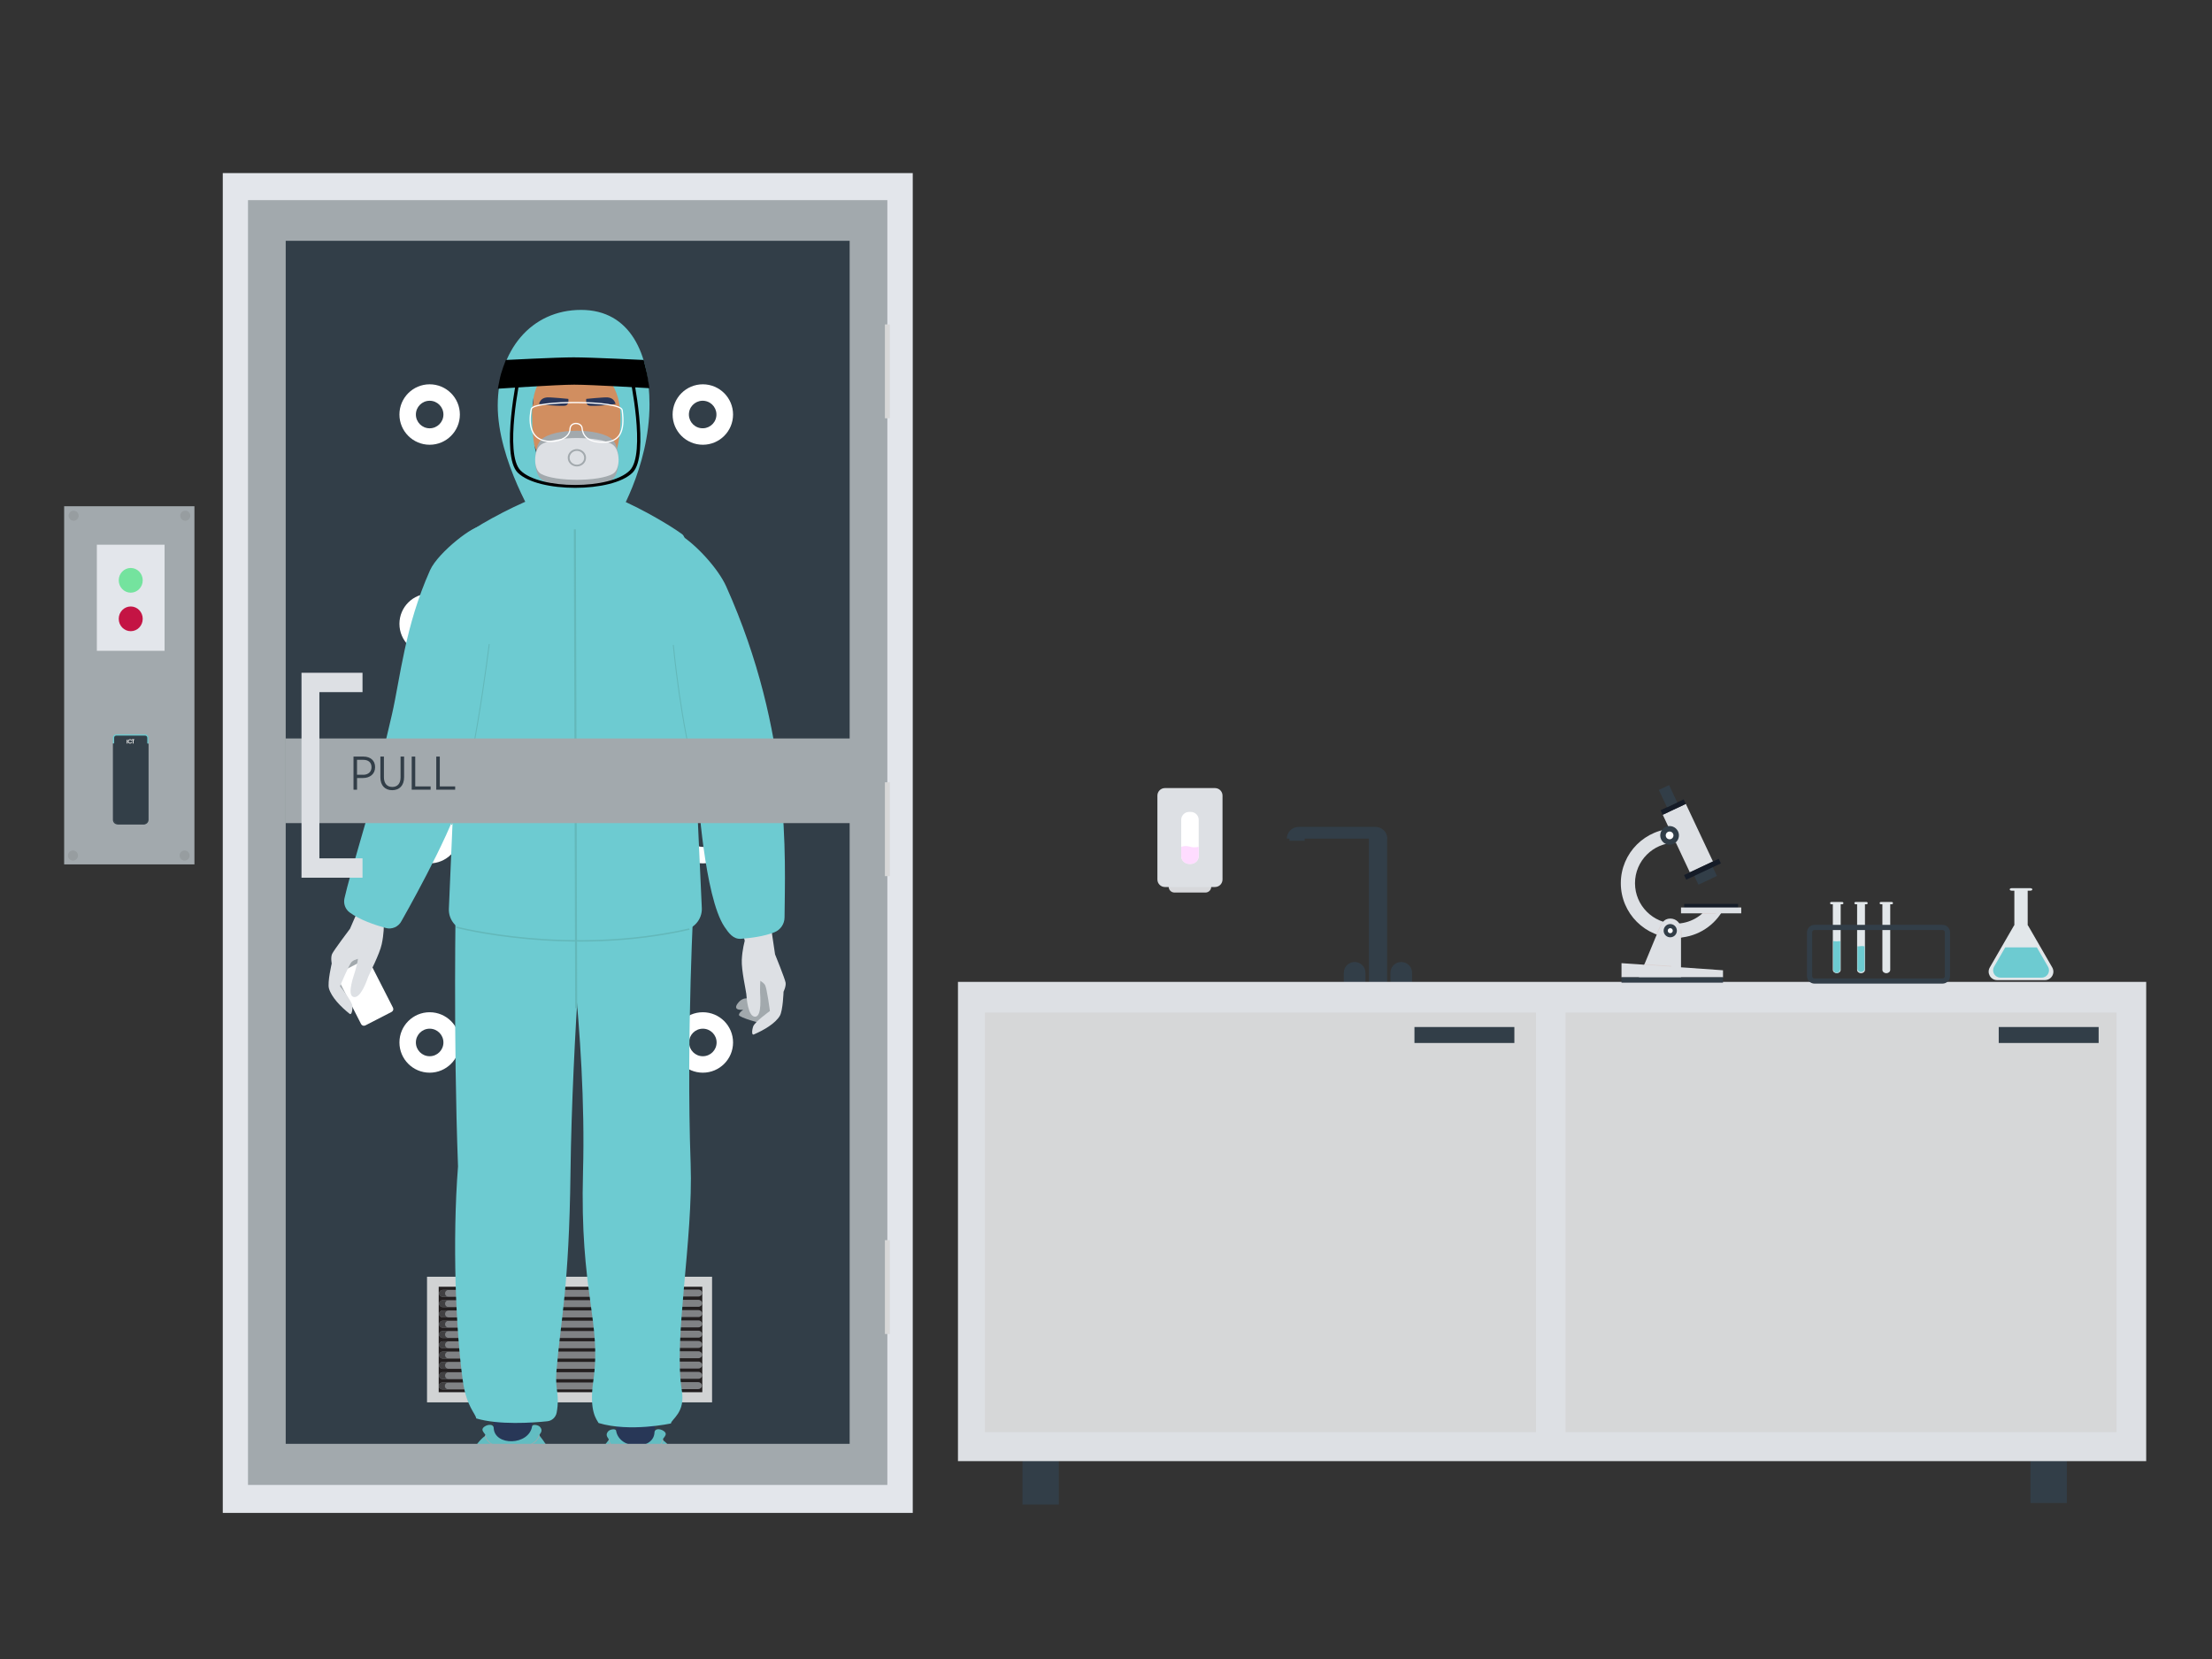 <?xml version="1.0" encoding="utf-8"?>
<!-- Generator: Adobe Illustrator 26.2.1, SVG Export Plug-In . SVG Version: 6.00 Build 0)  -->
<svg version="1.1" id="Layer_1" xmlns="http://www.w3.org/2000/svg" xmlns:xlink="http://www.w3.org/1999/xlink" x="0px" y="0px"
	 viewBox="0 0 800 600" style="enable-background:new 0 0 800 600;" xml:space="preserve">
<rect x="0" y="0" width="800" height="600" fill="#333333" stroke="none"/>
<style type="text/css">
	.st0{fill:#A2A9AD;}
	.st1{fill:#E3E6EB;}
	.st2{fill:#C41444;}
	.st3{fill:#74E39E;}
	.st4{fill:#333F48;}
	.st5{fill:none;stroke:#333F48;stroke-width:0.457;stroke-miterlimit:10;}
	.st6{fill:none;stroke:#6EC8CE;stroke-width:0.457;stroke-miterlimit:10;}
	.st7{fill:#E9E9E9;}
	.st8{fill:#323E48;}
	.st9{fill:#231F20;}
	.st10{fill:#808285;}
	.st11{fill:#414042;}
	.st12{fill:#D1D3D4;}
	.st13{fill:#FFFFFF;}
	.st14{fill:#D18E60;}
	.st15{fill:#C18053;}
	.st16{fill:#283558;}
	.st17{fill:#283757;}
	.st18{fill:#62BDC2;}
	.st19{fill:none;stroke:#A2A9AD;stroke-width:0.259;stroke-linecap:round;stroke-miterlimit:10;}
	.st20{fill:none;stroke:#A2A9AD;stroke-width:0.259;stroke-miterlimit:10;}
	.st21{fill:#6DCBD1;}
	.st22{fill:#DDE0E4;}
	.st23{fill:none;stroke:#63B8BA;stroke-width:0.73;stroke-miterlimit:10;}
	.st24{fill:none;stroke:#63B8BA;stroke-width:0.524;stroke-miterlimit:10;}
	.st25{fill:none;stroke:#63B8BA;stroke-width:0.349;stroke-miterlimit:10;}
	.st26{fill:none;stroke:#FFFFFF;stroke-width:0.45;stroke-linecap:round;stroke-miterlimit:10;}
	.st27{fill:#D8D8D8;}
	.st28{display:none;opacity:0.54;fill:#FFFFFF;enable-background:new    ;}
	.st29{display:none;}
	.st30{display:inline;fill:#1C2328;}
	.st31{display:inline;fill:#323E48;}
	.st32{display:inline;opacity:0.04;fill:#DDE0E4;enable-background:new    ;}
	.st33{fill:#D6D7D8;}
	.st34{fill:#323E48;stroke:#323E48;stroke-width:0.644;stroke-miterlimit:10;}
	.st35{fill:#D7D8DB;}
	.st36{fill:#FEDCFF;}
	.st37{fill:#151C28;}
	.st38{fill:#DBD2D2;}
	.st39{fill:#E2E7EA;}
	.st40{fill:none;stroke:#323E48;stroke-width:1.869;stroke-miterlimit:10;}
	.st41{fill:#979DA0;}
</style>
<g>
	<g>
		<rect x="23.2" y="183.09" class="st0" width="47.12" height="129.53"/>
		<g>
			<rect x="35.03" y="197" class="st1" width="24.49" height="38.37"/>
			<ellipse class="st2" cx="47.28" cy="223.81" rx="4.34" ry="4.47"/>
			<ellipse class="st3" cx="47.28" cy="209.88" rx="4.34" ry="4.47"/>
		</g>
		<g>
			<g>
				<path class="st4" d="M43.11,298.1h8.7c0.93,0,1.68-0.75,1.68-1.68V266.6c0-0.36-0.29-0.65-0.65-0.65H41.71
					c-0.36,0-0.65,0.29-0.65,0.65v29.45C41.06,297.19,41.98,298.1,43.11,298.1z"/>
			</g>
			<g>
				<path class="st5" d="M41.06,268.85v27.63c0,0.81,0.65,1.46,1.46,1.46h9.52c0.81,0,1.46-0.65,1.46-1.46v-27.6"/>
			</g>
			<g>
				<path class="st6" d="M53.49,268.89v-2.07c0-0.57-0.46-1.02-1.02-1.02H42.04c-0.54,0-0.98,0.44-0.98,0.98v2.09"/>
			</g>
			<g>
				<polygon class="st7" points="48.56,267.35 47.73,267.35 47.73,267.65 47.99,267.65 47.99,268.91 48.3,268.91 48.3,267.65 
					48.56,267.65 				"/>
				<polygon class="st7" points="46.14,267.35 45.84,267.65 45.84,268.91 46.14,268.91 				"/>
				<g>
					<path class="st7" d="M47.45,268.39c-0.03,0.06-0.15,0.27-0.42,0.27c-0.29,0-0.49-0.25-0.49-0.52s0.19-0.52,0.49-0.52
						c0.24,0,0.38,0.17,0.43,0.28h0.32c-0.06-0.22-0.31-0.55-0.75-0.55c-0.48,0-0.8,0.38-0.8,0.79c0,0.42,0.33,0.79,0.8,0.79
						c0.36,0,0.65-0.22,0.75-0.54L47.45,268.39L47.45,268.39z"/>
				</g>
			</g>
		</g>
		<g>
			<g>
				<rect x="100.05" y="86.16" class="st8" width="208.96" height="443.84"/>
				<g>
					<rect x="155.37" y="463.93" class="st9" width="101.92" height="41.02"/>
					<g>
						<g>
							<g>
								<path class="st10" d="M222.03,475.21c0,0.69-0.61,1.25-1.35,1.25h-28.61c-0.76,0-1.36-0.56-1.36-1.25
									c0-0.71,0.61-1.27,1.36-1.27h28.61C221.43,473.94,222.03,474.5,222.03,475.21z"/>
								<path class="st11" d="M194.23,476.46h-2.16c-0.76,0-1.36-0.56-1.36-1.25c0-0.71,0.61-1.27,1.36-1.27h2.16
									c-0.76,0-1.36,0.56-1.36,1.27C192.87,475.9,193.47,476.46,194.23,476.46z"/>
							</g>
							<g>
								<path class="st10" d="M222.03,478.93c0,0.69-0.61,1.25-1.35,1.25h-28.61c-0.76,0-1.36-0.56-1.36-1.25
									c0-0.71,0.61-1.27,1.36-1.27h28.61C221.43,477.66,222.03,478.22,222.03,478.93z"/>
								<path class="st11" d="M194.23,480.18h-2.16c-0.76,0-1.36-0.56-1.36-1.25c0-0.71,0.61-1.27,1.36-1.27h2.16
									c-0.76,0-1.36,0.56-1.36,1.27C192.87,479.62,193.47,480.18,194.23,480.18z"/>
							</g>
							<g>
								<path class="st10" d="M222.03,467.77c0,0.69-0.61,1.25-1.35,1.25h-28.61c-0.76,0-1.36-0.56-1.36-1.25
									c0-0.71,0.61-1.27,1.36-1.27h28.61C221.43,466.5,222.03,467.06,222.03,467.77z"/>
								<path class="st11" d="M194.23,469.01h-2.16c-0.76,0-1.36-0.56-1.36-1.25c0-0.71,0.61-1.27,1.36-1.27h2.16
									c-0.76,0-1.36,0.56-1.36,1.27C192.87,468.46,193.47,469.01,194.23,469.01z"/>
							</g>
							<g>
								<path class="st10" d="M222.03,471.49c0,0.69-0.61,1.25-1.35,1.25h-28.61c-0.76,0-1.36-0.56-1.36-1.25
									c0-0.71,0.61-1.27,1.36-1.27h28.61C221.43,470.22,222.03,470.78,222.03,471.49z"/>
								<path class="st11" d="M194.23,472.73h-2.16c-0.76,0-1.36-0.56-1.36-1.25c0-0.71,0.61-1.27,1.36-1.27h2.16
									c-0.76,0-1.36,0.56-1.36,1.27C192.87,472.18,193.47,472.73,194.23,472.73z"/>
							</g>
							<g>
								<path class="st10" d="M222.03,490.09c0,0.69-0.61,1.25-1.35,1.25h-28.61c-0.76,0-1.36-0.56-1.36-1.25
									c0-0.71,0.61-1.27,1.36-1.27h28.61C221.43,488.82,222.03,489.39,222.03,490.09z"/>
								<path class="st11" d="M194.23,491.34h-2.16c-0.76,0-1.36-0.56-1.36-1.25c0-0.71,0.61-1.27,1.36-1.27h2.16
									c-0.76,0-1.36,0.56-1.36,1.27C192.87,490.79,193.47,491.34,194.23,491.34z"/>
							</g>
							<g>
								<path class="st10" d="M222.03,493.82c0,0.69-0.61,1.25-1.35,1.25h-28.61c-0.76,0-1.36-0.56-1.36-1.25
									c0-0.71,0.61-1.27,1.36-1.27h28.61C221.43,492.55,222.03,493.11,222.03,493.82z"/>
								<path class="st11" d="M194.23,495.06h-2.16c-0.76,0-1.36-0.56-1.36-1.25c0-0.71,0.61-1.27,1.36-1.27h2.16
									c-0.76,0-1.36,0.56-1.36,1.27C192.87,494.51,193.47,495.06,194.23,495.06z"/>
							</g>
							<g>
								<path class="st10" d="M222.03,497.54c0,0.69-0.61,1.25-1.35,1.25h-28.61c-0.76,0-1.36-0.56-1.36-1.25
									c0-0.71,0.61-1.27,1.36-1.27h28.61C221.43,496.27,222.03,496.83,222.03,497.54z"/>
								<path class="st11" d="M194.23,498.78h-2.16c-0.76,0-1.36-0.56-1.36-1.25c0-0.71,0.61-1.27,1.36-1.27h2.16
									c-0.76,0-1.36,0.56-1.36,1.27C192.87,498.23,193.47,498.78,194.23,498.78z"/>
							</g>
							<g>
								<path class="st10" d="M221.96,501.26c0,0.69-0.61,1.25-1.35,1.25H192c-0.76,0-1.36-0.56-1.36-1.25
									c0-0.71,0.61-1.27,1.36-1.27h28.61C221.35,499.99,221.96,500.55,221.96,501.26z"/>
								<path class="st11" d="M194.15,502.51H192c-0.76,0-1.36-0.56-1.36-1.25c0-0.71,0.61-1.27,1.36-1.27h2.16
									c-0.76,0-1.36,0.56-1.36,1.27C192.79,501.95,193.4,502.51,194.15,502.51z"/>
							</g>
							<g>
								<path class="st10" d="M222.03,482.65c0,0.69-0.61,1.25-1.35,1.25h-28.61c-0.76,0-1.36-0.56-1.36-1.25
									c0-0.71,0.61-1.27,1.36-1.27h28.61C221.43,481.38,222.03,481.94,222.03,482.65z"/>
								<path class="st11" d="M194.23,483.9h-2.16c-0.76,0-1.36-0.56-1.36-1.25c0-0.71,0.61-1.27,1.36-1.27h2.16
									c-0.76,0-1.36,0.56-1.36,1.27C192.87,483.34,193.47,483.9,194.23,483.9z"/>
							</g>
							<g>
								<path class="st10" d="M222.03,486.37c0,0.69-0.61,1.25-1.35,1.25h-28.61c-0.76,0-1.36-0.56-1.36-1.25
									c0-0.71,0.61-1.27,1.36-1.27h28.61C221.43,485.1,222.03,485.66,222.03,486.37z"/>
								<path class="st11" d="M194.23,487.62h-2.16c-0.76,0-1.36-0.56-1.36-1.25c0-0.71,0.61-1.27,1.36-1.27h2.16
									c-0.76,0-1.36,0.56-1.36,1.27C192.87,487.06,193.47,487.62,194.23,487.62z"/>
							</g>
						</g>
						<g>
							<g>
								<path class="st10" d="M190.13,475.21c0,0.69-0.61,1.25-1.35,1.25h-28.61c-0.76,0-1.36-0.56-1.36-1.25
									c0-0.71,0.61-1.27,1.36-1.27h28.61C189.52,473.94,190.13,474.5,190.13,475.21z"/>
								<path class="st11" d="M162.33,476.46h-2.16c-0.76,0-1.36-0.56-1.36-1.25c0-0.71,0.61-1.27,1.36-1.27h2.16
									c-0.76,0-1.36,0.56-1.36,1.27C160.96,475.9,161.57,476.46,162.33,476.46z"/>
							</g>
							<g>
								<path class="st10" d="M190.13,478.93c0,0.69-0.61,1.25-1.35,1.25h-28.61c-0.76,0-1.36-0.56-1.36-1.25
									c0-0.71,0.61-1.27,1.36-1.27h28.61C189.52,477.66,190.13,478.22,190.13,478.93z"/>
								<path class="st11" d="M162.33,480.18h-2.16c-0.76,0-1.36-0.56-1.36-1.25c0-0.71,0.61-1.27,1.36-1.27h2.16
									c-0.76,0-1.36,0.56-1.36,1.27C160.96,479.62,161.57,480.18,162.33,480.18z"/>
							</g>
							<g>
								<path class="st10" d="M190.13,467.77c0,0.69-0.61,1.25-1.35,1.25h-28.61c-0.76,0-1.36-0.56-1.36-1.25
									c0-0.71,0.61-1.27,1.36-1.27h28.61C189.52,466.5,190.13,467.06,190.13,467.77z"/>
								<path class="st11" d="M162.33,469.01h-2.16c-0.76,0-1.36-0.56-1.36-1.25c0-0.71,0.61-1.27,1.36-1.27h2.16
									c-0.76,0-1.36,0.56-1.36,1.27C160.96,468.46,161.57,469.01,162.33,469.01z"/>
							</g>
							<g>
								<path class="st10" d="M190.13,471.49c0,0.69-0.61,1.25-1.35,1.25h-28.61c-0.76,0-1.36-0.56-1.36-1.25
									c0-0.71,0.61-1.27,1.36-1.27h28.61C189.52,470.22,190.13,470.78,190.13,471.49z"/>
								<path class="st11" d="M162.33,472.73h-2.16c-0.76,0-1.36-0.56-1.36-1.25c0-0.71,0.61-1.27,1.36-1.27h2.16
									c-0.76,0-1.36,0.56-1.36,1.27C160.96,472.18,161.57,472.73,162.33,472.73z"/>
							</g>
							<g>
								<path class="st10" d="M190.13,490.09c0,0.69-0.61,1.25-1.35,1.25h-28.61c-0.76,0-1.36-0.56-1.36-1.25
									c0-0.71,0.61-1.27,1.36-1.27h28.61C189.52,488.82,190.13,489.39,190.13,490.09z"/>
								<path class="st11" d="M162.33,491.34h-2.16c-0.76,0-1.36-0.56-1.36-1.25c0-0.71,0.61-1.27,1.36-1.27h2.16
									c-0.76,0-1.36,0.56-1.36,1.27C160.96,490.79,161.57,491.34,162.33,491.34z"/>
							</g>
							<g>
								<path class="st10" d="M190.13,493.82c0,0.69-0.61,1.25-1.35,1.25h-28.61c-0.76,0-1.36-0.56-1.36-1.25
									c0-0.71,0.61-1.27,1.36-1.27h28.61C189.52,492.55,190.13,493.11,190.13,493.82z"/>
								<path class="st11" d="M162.33,495.06h-2.16c-0.76,0-1.36-0.56-1.36-1.25c0-0.71,0.61-1.27,1.36-1.27h2.16
									c-0.76,0-1.36,0.56-1.36,1.27C160.96,494.51,161.57,495.06,162.33,495.06z"/>
							</g>
							<g>
								<path class="st10" d="M190.13,497.54c0,0.69-0.61,1.25-1.35,1.25h-28.61c-0.76,0-1.36-0.56-1.36-1.25
									c0-0.71,0.61-1.27,1.36-1.27h28.61C189.52,496.27,190.13,496.83,190.13,497.54z"/>
								<path class="st11" d="M162.33,498.78h-2.16c-0.76,0-1.36-0.56-1.36-1.25c0-0.71,0.61-1.27,1.36-1.27h2.16
									c-0.76,0-1.36,0.56-1.36,1.27C160.96,498.23,161.57,498.78,162.33,498.78z"/>
							</g>
							<g>
								<path class="st10" d="M190.05,501.26c0,0.69-0.61,1.25-1.35,1.25h-28.61c-0.76,0-1.36-0.56-1.36-1.25
									c0-0.71,0.61-1.27,1.36-1.27h28.61C189.45,499.99,190.05,500.55,190.05,501.26z"/>
								<path class="st11" d="M162.25,502.51h-2.16c-0.76,0-1.36-0.56-1.36-1.25c0-0.71,0.61-1.27,1.36-1.27h2.16
									c-0.76,0-1.36,0.56-1.36,1.27C160.89,501.95,161.49,502.51,162.25,502.51z"/>
							</g>
							<g>
								<path class="st10" d="M190.13,482.65c0,0.69-0.61,1.25-1.35,1.25h-28.61c-0.76,0-1.36-0.56-1.36-1.25
									c0-0.71,0.61-1.27,1.36-1.27h28.61C189.52,481.38,190.13,481.94,190.13,482.65z"/>
								<path class="st11" d="M162.33,483.9h-2.16c-0.76,0-1.36-0.56-1.36-1.25c0-0.71,0.61-1.27,1.36-1.27h2.16
									c-0.76,0-1.36,0.56-1.36,1.27C160.96,483.34,161.57,483.9,162.33,483.9z"/>
							</g>
							<g>
								<path class="st10" d="M190.13,486.37c0,0.69-0.61,1.25-1.35,1.25h-28.61c-0.76,0-1.36-0.56-1.36-1.25
									c0-0.71,0.61-1.27,1.36-1.27h28.61C189.52,485.1,190.13,485.66,190.13,486.37z"/>
								<path class="st11" d="M162.33,487.62h-2.16c-0.76,0-1.36-0.56-1.36-1.25c0-0.71,0.61-1.27,1.36-1.27h2.16
									c-0.76,0-1.36,0.56-1.36,1.27C160.96,487.06,161.57,487.62,162.33,487.62z"/>
							</g>
						</g>
						<g>
							<g>
								<path class="st10" d="M253.94,475.09c0,0.69-0.61,1.25-1.35,1.25h-28.61c-0.76,0-1.36-0.56-1.36-1.25
									c0-0.71,0.61-1.27,1.36-1.27h28.61C253.33,473.82,253.94,474.38,253.94,475.09z"/>
								<path class="st11" d="M226.13,476.34h-2.16c-0.76,0-1.36-0.56-1.36-1.25c0-0.71,0.61-1.27,1.36-1.27h2.16
									c-0.76,0-1.36,0.56-1.36,1.27C224.77,475.78,225.38,476.34,226.13,476.34z"/>
							</g>
							<g>
								<path class="st10" d="M253.94,478.81c0,0.69-0.61,1.25-1.35,1.25h-28.61c-0.76,0-1.36-0.56-1.36-1.25
									c0-0.71,0.61-1.27,1.36-1.27h28.61C253.33,477.54,253.94,478.1,253.94,478.81z"/>
								<path class="st11" d="M226.13,480.06h-2.16c-0.76,0-1.36-0.56-1.36-1.25c0-0.71,0.61-1.27,1.36-1.27h2.16
									c-0.76,0-1.36,0.56-1.36,1.27C224.77,479.5,225.38,480.06,226.13,480.06z"/>
							</g>
							<g>
								<path class="st10" d="M253.94,467.65c0,0.69-0.61,1.25-1.35,1.25h-28.61c-0.76,0-1.36-0.56-1.36-1.25
									c0-0.71,0.61-1.27,1.36-1.27h28.61C253.33,466.38,253.94,466.94,253.94,467.65z"/>
								<path class="st11" d="M226.13,468.89h-2.16c-0.76,0-1.36-0.56-1.36-1.25c0-0.71,0.61-1.27,1.36-1.27h2.16
									c-0.76,0-1.36,0.56-1.36,1.27C224.77,468.34,225.38,468.89,226.13,468.89z"/>
							</g>
							<g>
								<path class="st10" d="M253.94,471.37c0,0.69-0.61,1.25-1.35,1.25h-28.61c-0.76,0-1.36-0.56-1.36-1.25
									c0-0.71,0.61-1.27,1.36-1.27h28.61C253.33,470.1,253.94,470.66,253.94,471.37z"/>
								<path class="st11" d="M226.13,472.61h-2.16c-0.76,0-1.36-0.56-1.36-1.25c0-0.71,0.61-1.27,1.36-1.27h2.16
									c-0.76,0-1.36,0.56-1.36,1.27C224.77,472.06,225.38,472.61,226.13,472.61z"/>
							</g>
							<g>
								<path class="st10" d="M253.94,489.97c0,0.69-0.61,1.25-1.35,1.25h-28.61c-0.76,0-1.36-0.56-1.36-1.25
									c0-0.71,0.61-1.27,1.36-1.27h28.61C253.33,488.7,253.94,489.27,253.94,489.97z"/>
								<path class="st11" d="M226.13,491.22h-2.16c-0.76,0-1.36-0.56-1.36-1.25c0-0.71,0.61-1.27,1.36-1.27h2.16
									c-0.76,0-1.36,0.56-1.36,1.27C224.77,490.67,225.38,491.22,226.13,491.22z"/>
							</g>
							<g>
								<path class="st10" d="M253.94,493.7c0,0.69-0.61,1.25-1.35,1.25h-28.61c-0.76,0-1.36-0.56-1.36-1.25
									c0-0.71,0.61-1.27,1.36-1.27h28.61C253.33,492.43,253.94,492.99,253.94,493.7z"/>
								<path class="st11" d="M226.13,494.94h-2.16c-0.76,0-1.36-0.56-1.36-1.25c0-0.71,0.61-1.27,1.36-1.27h2.16
									c-0.76,0-1.36,0.56-1.36,1.27C224.77,494.39,225.38,494.94,226.13,494.94z"/>
							</g>
							<g>
								<path class="st10" d="M253.94,497.42c0,0.69-0.61,1.25-1.35,1.25h-28.61c-0.76,0-1.36-0.56-1.36-1.25
									c0-0.71,0.61-1.27,1.36-1.27h28.61C253.33,496.15,253.94,496.71,253.94,497.42z"/>
								<path class="st11" d="M226.13,498.66h-2.16c-0.76,0-1.36-0.56-1.36-1.25c0-0.71,0.61-1.27,1.36-1.27h2.16
									c-0.76,0-1.36,0.56-1.36,1.27C224.77,498.11,225.38,498.66,226.13,498.66z"/>
							</g>
							<g>
								<path class="st10" d="M253.86,501.14c0,0.69-0.61,1.25-1.35,1.25H223.9c-0.76,0-1.36-0.56-1.36-1.25
									c0-0.71,0.61-1.27,1.36-1.27h28.61C253.25,499.87,253.86,500.43,253.86,501.14z"/>
								<path class="st11" d="M226.06,502.39h-2.16c-0.76,0-1.36-0.56-1.36-1.25c0-0.71,0.61-1.27,1.36-1.27h2.16
									c-0.76,0-1.36,0.56-1.36,1.27C224.69,501.83,225.3,502.39,226.06,502.39z"/>
							</g>
							<g>
								<path class="st10" d="M253.94,482.53c0,0.69-0.61,1.25-1.35,1.25h-28.61c-0.76,0-1.36-0.56-1.36-1.25
									c0-0.71,0.61-1.27,1.36-1.27h28.61C253.33,481.26,253.94,481.82,253.94,482.53z"/>
								<path class="st11" d="M226.13,483.78h-2.16c-0.76,0-1.36-0.56-1.36-1.25c0-0.71,0.61-1.27,1.36-1.27h2.16
									c-0.76,0-1.36,0.56-1.36,1.27C224.77,483.22,225.38,483.78,226.13,483.78z"/>
							</g>
							<g>
								<path class="st10" d="M253.94,486.25c0,0.69-0.61,1.25-1.35,1.25h-28.61c-0.76,0-1.36-0.56-1.36-1.25
									c0-0.71,0.61-1.27,1.36-1.27h28.61C253.33,484.98,253.94,485.54,253.94,486.25z"/>
								<path class="st11" d="M226.13,487.5h-2.16c-0.76,0-1.36-0.56-1.36-1.25c0-0.71,0.61-1.27,1.36-1.27h2.16
									c-0.76,0-1.36,0.56-1.36,1.27C224.77,486.94,225.38,487.5,226.13,487.5z"/>
							</g>
						</g>
					</g>
					<path class="st12" d="M154.44,461.75v45.43h103.09v-45.43H154.44z M254,503.51h-95.34v-38.14H254V503.51z"/>
				</g>
				<g>
					<g>
						<circle class="st13" cx="254.19" cy="149.92" r="10.93"/>
						
							<ellipse transform="matrix(0.16 -0.987 0.987 0.16 65.489 376.813)" class="st8" cx="254.19" cy="149.92" rx="4.98" ry="4.98"/>
					</g>
					<g>
						<circle class="st13" cx="254.19" cy="225.62" r="10.93"/>
						
							<ellipse transform="matrix(0.16 -0.987 0.987 0.16 -9.233 440.387)" class="st8" cx="254.19" cy="225.62" rx="4.98" ry="4.98"/>
					</g>
					<g>
						<circle class="st13" cx="254.19" cy="301.32" r="10.93"/>
						<circle class="st8" cx="254.19" cy="301.32" r="4.98"/>
					</g>
					<g>
						<circle class="st13" cx="254.19" cy="377.02" r="10.93"/>
						<circle class="st8" cx="254.19" cy="377.02" r="4.98"/>
					</g>
					<g>
						<circle class="st13" cx="155.39" cy="149.92" r="10.93"/>
						<circle class="st8" cx="155.39" cy="149.92" r="4.98"/>
					</g>
					<g>
						<circle class="st13" cx="155.39" cy="225.62" r="10.93"/>
						<circle class="st8" cx="155.39" cy="225.62" r="4.98"/>
					</g>
					<g>
						<circle class="st13" cx="155.39" cy="301.32" r="10.93"/>
						<circle class="st8" cx="155.39" cy="301.32" r="4.98"/>
					</g>
					<g>
						<circle class="st13" cx="155.39" cy="377.02" r="10.93"/>
						<circle class="st8" cx="155.39" cy="377.02" r="4.98"/>
					</g>
				</g>
			</g>
			<g>
				<g>
					<g>
						<g id="neck_00000170252230673534211980000003789495332888950181_">
							<polygon class="st14" points="218.49,183.24 208.79,191.65 199.09,183.24 200.8,164.19 216.78,164.19 							"/>
							<path class="st15" d="M217.61,173.42l-0.83-9.24H200.8l-1.32,14.71c0.63,0.04,1.26,0.06,1.91,0.06
								C208.14,178.96,214.09,176.76,217.61,173.42z"/>
							<path class="st14" d="M208.7,191.65c9.37,0,12.36-6.75,11.56-8.62c-6.21-1.69-10.62-3.12-10.62-3.12s-5.1,1.13-12.19,3.12
								C195.7,184.47,199.59,191.65,208.7,191.65z"/>
						</g>
						<g id="hair_00000001641474298880965390000017368249464821479812_">
							<path class="st16" d="M190.67,148.8c0,0-2.13-11.81,1.65-19.11c4.76-9.19,23.51-17.9,28.97-14.58s-3.72,8.49-1.19,9.54
								c2.54,1.05,4.81-4.86,6.43-3.54c6.58,5.35-0.69,28.87-0.69,28.87l-23.86-10.14L190.67,148.8z"/>
							<path class="st16" d="M195.17,127.81l-0.49-0.28c3.37-6.04,8.77-9.55,12.71-11.43c4.26-2.04,7.78-2.66,7.81-2.67l0.1,0.56
								c-0.03,0.01-3.49,0.62-7.68,2.63C203.75,118.47,198.47,121.91,195.17,127.81z"/>
						</g>
						<g id="face_00000104705509072067676050000015166161963450523798_">
							<path class="st15" d="M193.66,146.73c0,0-2.02-1.3-3.58,0.77c-1.56,2.08-0.52,9.88,3.38,9.88
								C197.36,157.38,193.66,146.73,193.66,146.73z"/>
							<path class="st15" d="M223.81,146.73c0,0,2.02-1.3,3.58,0.77c1.56,2.08,0.52,9.88-3.38,9.88
								C220.11,157.38,223.81,146.73,223.81,146.73z"/>
							<path class="st14" d="M224.47,144.56c0-8.75-7.07-14.48-15.79-14.48c-8.72,0-15.79,5.73-15.79,14.48
								c0,0-0.69,11.17-0.69,11.71c0,8.32,10.18,18.87,16.48,18.87c7.27,0,16.48-12.57,16.48-18.87
								C225.16,155.72,224.47,144.56,224.47,144.56z"/>
						</g>
						<g id="eyebrows_00000052072775001663719840000000084907788246975903_">
							<g>
								<path class="st16" d="M212.03,144.26c0,0,6.5-0.65,7.76-0.53c2.09,0.2,2.54,1.56,2.86,2.29c0.11,0.25-8.49,1.09-9.74,0.64
									C211.65,146.22,212.03,144.26,212.03,144.26z"/>
								<path class="st16" d="M205.54,144.26c0,0-6.5-0.65-7.76-0.53c-2.09,0.2-2.54,1.56-2.86,2.29c-0.11,0.25,8.49,1.09,9.74,0.64
									C205.91,146.22,205.54,144.26,205.54,144.26z"/>
							</g>
						</g>
						<polygon id="nose_00000089542747754104759900000001213603348672097724_" class="st15" points="206.06,160.72 212,160.72 
							209.03,161.86 						"/>
					</g>
					<g>
						<g>
							<g>
								<polygon class="st17" points="236.43,526.57 222.97,522.89 222.94,505.64 237.19,505.64 								"/>
								<polygon class="st17" points="192.02,526.33 178.56,522.65 178.52,505.4 192.78,505.4 								"/>
								<g>
									<path class="st18" d="M178.55,516.45c-0.07-1.47-2.03-1.36-3.24-0.56c-2.27,1.51,0.98,2.78,0.05,3.48
										c-6.61,4.97-13.11,21.92,9.83,21.81c22.46-0.11,16.32-13.99,9.96-21.95c-0.42-0.53,1.66-1.43,0.12-3.2
										c-0.59-0.68-2.68-1.07-2.83-0.17C191.28,522.82,178.85,523.07,178.55,516.45z"/>
									<path class="st19" d="M175.54,519.22c0,0,0.11,4.57,9.71,4.41c9.47-0.16,9.74-4.57,9.74-4.57"/>
									<path class="st20" d="M186.76,523.72c-0.91,0.6-4.63,3.98-2.54,6.49C187.92,534.64,190.18,529.39,186.76,523.72z"/>
									<path class="st19" d="M186.76,523.72c0.05,0.01-4.74,0.29-6.64,3.3"/>
									<path class="st20" d="M187.04,523.62c0,0-0.29,7.58,3.89,6.78c3.94-0.76,0.08-5.04-0.78-5.53
										C189.42,524.44,187.04,523.62,187.04,523.62z"/>
									<path class="st19" d="M187.05,523.64c0,0,4.56,2.12,5.19,1.14"/>
								</g>
								<g>
									<path class="st18" d="M236.71,518.04c0.07-1.47,2.03-1.36,3.24-0.56c2.27,1.51-0.98,2.78-0.05,3.48
										c6.61,4.97,13.11,21.92-9.83,21.81c-22.46-0.11-16.32-13.99-9.96-21.95c0.42-0.53-1.66-1.43-0.12-3.2
										c0.59-0.68,2.68-1.07,2.83-0.17C223.98,524.41,236.41,524.66,236.71,518.04z"/>
									<g>
										<path class="st19" d="M220.28,520.81c0,0,0.11,4.57,9.71,4.41c9.47-0.16,9.74-4.57,9.74-4.57"/>
										<path class="st20" d="M231.51,525.31c-0.91,0.6-4.63,3.98-2.54,6.49C232.66,536.23,234.93,530.98,231.51,525.31z"/>
										<path class="st19" d="M231.51,525.31c0.05,0.01-4.74,0.29-6.64,3.3"/>
										<path class="st20" d="M231.78,525.2c0,0-0.29,7.58,3.89,6.78c3.94-0.76,0.08-5.04-0.78-5.53
											C234.16,526.03,231.78,525.2,231.78,525.2z"/>
										<path class="st19" d="M231.79,525.23c0,0,4.56,2.12,5.19,1.14"/>
									</g>
								</g>
							</g>
							<path class="st21" d="M164.85,323.72c0,0-0.97,51,0.8,98.13c-2.08,26.49-0.85,59.76,1.8,77.97
								c1.29,8.87,4.59,11.48,4.78,13.17c8.18,2.43,20.3,1.59,25.71,1.03c1.7-0.17,3.08-1.46,3.39-3.15
								c1.21-6.69-0.66-7.84-0.08-14.97c1.53-18.85,4.56-29.77,5.08-71.93c0.61-48.95,5.58-105.86,5.58-105.86
								S173.04,303.24,164.85,323.72z"/>
							<path class="st21" d="M251,323.72c0,0-2.87,50.62-1.22,97.18c0.98,27.47-6.28,63.32-3.18,82.07
								c1.32,7.97-3.79,10.26-3.95,11.84c0,0-14.85,3.25-26.17-0.16c-0.66-1.27-3.5-4.13-1.91-15.17
								c3.08-21.39-4.93-31.78-3.71-75.82c1.38-49.77-7.31-104.79-7.31-104.79S242.81,303.24,251,323.72z"/>
						</g>
						<g>
							<g>
								<path class="st0" d="M271.49,361.36c0,0-2.55-1.33-4.67,1.51c-2.12,2.84,1.99,2.32,1.99,2.32s-1.53,0.93-1.56,1.88
									s8.42,3.16,8.42,3.16s6.37,0.71,5.29-5.11c-1.08-5.82-0.87-11.72-0.87-11.72l-4.7-3.67L271.49,361.36z"/>
								<path class="st22" d="M267.59,333.77c0,0,2.34,4.61,1.99,5.7c-0.35,1.09-1.12,4-1.3,7.66s1.53,11.2,1.63,12.33
									c0.1,1.14,0.53,8.43,3.28,8.24c2.49-0.17,1.71-7.94,1.71-8.62c0-0.67-0.14-5.46,0.53-5.46s3.02-10.24,0.36-13.31
									C273.13,337.24,267.59,333.77,267.59,333.77z"/>
								<path class="st22" d="M273.97,354.18c0,0,2,0.9,2.7,2.03s1.78,9.44,1.78,9.44s-5.49,3.91-6.05,5.58
									c-0.56,1.66-0.49,3.21,0.2,2.91c3.76-1.62,7.78-4,9.43-6.74c1.13-1.89,1.35-8.74,1.35-8.74s0.96-1.92,0.74-3.29
									s-3.81-10.22-3.81-10.22l-1.88-12.62l-11.07,1.58L273.97,354.18z"/>
							</g>
							<path class="st21" d="M246.68,336.61c4.22-0.52,7.33-4.1,7.14-8.22c-1.29-28.5-6.05-133.06-6.23-133.72v-0.01l0,0
								c-0.18-0.67-0.49-1.18-0.94-1.51c-5.3-3.86-18.65-11.55-27.14-14.3c-1.05,3.8-6.36,6.16-11.5,6.16l0,0
								c-4.88,0-10.26-2.35-11.31-6.16c-8.5,2.76-22.23,10.08-27.53,13.94c-0.45,0.33-0.76,0.85-0.94,1.51l0,0v0.01
								c-0.18,0.66-4.69,106.28-5.89,134.38c-0.17,4.03,2.81,7.56,6.92,8.17C190.95,340.11,226.54,339.09,246.68,336.61z"/>
							<g>
								<g>
									<g>
										<path class="st21" d="M245.75,193.25c5.98,3.65,14,12.38,16.9,18.86c23.79,53.05,21.24,98.63,21.09,119.71
											c-0.02,2.36-1.46,4.46-3.65,5.34c-3.66,1.47-8.5,2.1-12.08,2.37c-2.81,0.21-4.45-2.05-6.02-4.39
											c-7.26-10.84-9.59-48.66-9.59-48.66l-10.71-53.81C241.7,232.66,240.09,189.79,245.75,193.25z"/>
									</g>
								</g>
							</g>
							<line class="st23" x1="207.91" y1="191.45" x2="208.39" y2="364.65"/>
							<path class="st24" d="M165.01,335.33c0,0,40.76,10.67,84.32,0.68"/>
							<path class="st25" d="M243.51,233.24c0,0,2.7,29.16,8.42,48.7"/>
						</g>
						<g>
							<path class="st21" d="M210.14,112.08c-18.04,0-30.05,14.63-30.13,34.52s14.22,42.6,14.22,42.6l28.36-0.66
								c0,0,12.31-19.26,12.31-42.28C234.91,128.27,228.17,112.08,210.14,112.08z M217.69,171.35c-4.53,5.32-10.51,7.51-18.51,0.36
								c-5.64-5.05-6.59-10.61-6.73-21.57c-0.17-13.94,6.71-18.56,16.82-18.19c9.83,0.36,15.24,8.71,15.14,19.23
								C224.28,163.18,221.89,166.41,217.69,171.35z"/>
							<g>
								<path class="st0" d="M221.59,173.26c-5.04,3.87-20.87,3.87-25.9,0c-2.91-2.23-2.65-11.7,0-14.22
									c4.58-4.35,21.32-4.35,25.9,0C224.23,161.55,224.5,171.02,221.59,173.26z"/>
								<path class="st22" d="M221.63,171.37c-5.05,2.87-20.94,2.87-25.99,0c-2.92-1.66-2.66-8.68,0-10.54
									c4.59-3.22,21.4-3.22,25.99,0C224.29,162.69,224.55,169.72,221.63,171.37z"/>
								<ellipse class="st0" cx="208.64" cy="165.56" rx="3.31" ry="3.14"/>
								<ellipse class="st22" cx="208.64" cy="165.56" rx="2.63" ry="2.5"/>
							</g>
							<g>
								<path d="M234.87,140.39c0,0-20.91-1.27-27.21-1.27c-6.07,0-27.61,1.46-27.61,1.46l0.58-2.98c0.32-1.63,0.77-3.22,1.34-4.78
									l0.97-2.63c0,0,18.46-0.95,24.52-0.95c6.3,0,25.34,0.95,25.34,0.95l0.9,3.64c0.25,1.03,0.46,2.07,0.63,3.12L234.87,140.39z"
									/>
								<path d="M228.79,135.05h-41.56c0,0-6.34,29.53,0,35.87c7.35,7.35,34.22,7.35,41.56,0
									C235.13,164.58,228.79,135.05,228.79,135.05z M227.75,170.16c-6.98,6.98-32.5,6.98-39.48,0c-6.02-6.02,0-34.07,0-34.07
									h39.48C227.75,136.09,233.77,164.14,227.75,170.16z"/>
							</g>
							<path class="st26" d="M192.18,147.89c-0.21,0.87-2.78,12.05,7.42,11.76c3.07-0.09,6.45-1.64,6.55-4.46s4.15-2.51,4.36-0.36
								s1.44,5.13,7.48,5.13s8.1-3.74,7.02-11.64C224.53,144.73,192.93,144.76,192.18,147.89z"/>
						</g>
					</g>
				</g>
				<g id="hand_00000085940075833471769960000012780187845975998848_">
					<g>
						<path class="st0" d="M128.87,356.56l0.8,0.27c0,0,1.93,5.6,1.43,6.43s-8.98-1.93-8.98-1.93s-3.15-3.85-1.73-7.34
							c0.67-1.66,6.23-9.03,7.71-9.89c3.54-2.06,3.92,3.96,3.92,3.96l-8.47,5.34L128.87,356.56z"/>
						<path class="st13" d="M130.59,370.36L122,353.5c-0.29-0.56-0.07-1.25,0.49-1.54l9.5-4.89c0.56-0.29,1.24-0.07,1.53,0.5
							l8.6,16.86c0.29,0.56,0.07,1.25-0.49,1.54l-9.5,4.89C131.56,371.14,130.88,370.92,130.59,370.36z"/>
						<path class="st22" d="M142.29,328.43c0,0-3.53,3.94-3.48,5.11c0.05,1.17,0.04,4.26-0.75,7.93
							c-0.79,3.67-4.48,10.68-4.88,11.78c-0.4,1.1-2.77,8.21-5.43,7.28c-2.41-0.84,0.43-8.32,0.6-8.99c0.18-0.67,1.6-5.37,0.93-5.55
							c-0.67-0.18-0.25-10.95,3.19-13.28C135.91,330.38,142.29,328.43,142.29,328.43z"/>
						<path class="st22" d="M130.43,346.56c0,0-2.21,0.35-3.2,1.28c-0.99,0.93-4.27,8.87-4.27,8.87s4.37,5.34,4.48,7.14
							c0.11,1.8-0.37,3.31-0.97,2.83c-3.28-2.61-6.6-6.04-7.5-9.2c-0.61-2.17,1-9.02,1-9.02s-0.44-2.16,0.14-3.46s6.47-9.1,6.47-9.1
							l5.21-12l10.49,4.52L130.43,346.56z"/>
					</g>
					<g>
						<g>
							<g>
								<path class="st21" d="M135.39,285.82c-1.72,7.64-8.82,30.13-10.81,39.09c-0.42,1.9,0.28,3.88,1.83,5.05
									c3.61,2.72,9.3,4.61,13.1,5.66c2.28,0.63,4.67-0.46,5.73-2.58c0,0,17.12-29.99,21.04-43.58
									c3.35-11.58-16.37-9.34-24.16-7.62C140.48,282.2,135.76,284.18,135.39,285.82z"/>
							</g>
						</g>
					</g>
				</g>
				<g id="arm_00000120517212563107901990000009973684256110917273_">
					<g>
						<g>
							<path class="st21" d="M174.03,190.53c-1.83-1.32-15.53,9.07-18.5,15.71c-9.11,20.36-10.74,38.89-13.78,52.17
								c-6.52,28.49-9.7,35.22-4.81,40.07c3.22,3.2,11.85,2.66,21.87,4.23c2.34,0.37,6.49-18.44,6.49-18.44
								c2.78-6.46,6.85-16.14,8.19-23.04l5.74-31.11C179.24,230.13,179.56,194.5,174.03,190.53z"/>
						</g>
						<path class="st25" d="M176.93,232.96c0,0-6.59,54.13-13.66,65.25"/>
					</g>
				</g>
			</g>
			<g>
				<path class="st1" d="M330.11,547.16H80.57V62.6h249.54V547.16z M90.91,536.82h228.86V72.94H90.91V536.82z"/>
				<path class="st0" d="M89.69,72.38v464.67h231.23V72.38H89.69z M307.29,522.18H103.33V87.09h203.96V522.18z"/>
				<g id="Hinges_00000083792206847019418440000007148739145402070199_">
					<rect x="320.04" y="117.33" class="st27" width="1.78" height="33.95"/>
					<rect x="320.04" y="282.92" class="st27" width="1.78" height="33.95"/>
					<rect x="320.04" y="448.51" class="st27" width="1.78" height="33.95"/>
				</g>
				
					<rect id="opacity_00000151502844754581647700000008914246665100349854_" x="103.33" y="87.85" class="st28" width="203.96" height="434.35"/>
				<rect x="103.19" y="267.08" class="st0" width="205.85" height="30.61"/>
				<polygon id="Door_handle_00000124842004767749950740000005661224278219446924_" class="st22" points="131.11,250.32 
					131.11,243.32 115.51,243.32 109.04,243.32 109.04,250.32 109.04,310.43 109.04,317.43 115.51,317.43 131.11,317.43 
					131.11,310.43 115.51,310.43 115.51,250.32 				"/>
			</g>
			<g class="st29">
				<rect x="135.15" y="51.95" class="st30" width="140.4" height="32.83"/>
				<rect x="136.24" y="52.74" class="st31" width="138.21" height="31.24"/>
			</g>
			<g class="st29">
				<polygon class="st32" points="225.56,84.13 216.99,84.13 246.77,52.7 254.94,52.72 				"/>
				<polygon class="st32" points="215.25,84 195.62,84.13 226.44,52.72 245.38,52.72 				"/>
			</g>
		</g>
		<g>
			<path class="st8" d="M127.84,273.63h3.61c2.55,0,4.21,1.44,4.21,3.8v0.03c0,2.53-1.92,3.9-4.36,3.92h-2.17v4.22h-1.28v-11.97
				H127.84z M131.33,280.21c1.86,0,3.03-1.08,3.03-2.72v-0.02c0-1.74-1.16-2.67-2.98-2.67h-2.26v5.4h2.21V280.21z"/>
			<path class="st8" d="M137.57,281.14v-7.51h1.28v7.47c0,2.26,1.15,3.51,3.03,3.51c1.83,0,2.99-1.18,2.99-3.46v-7.53h1.28v7.44
				c0,3.08-1.73,4.72-4.31,4.72C139.3,285.79,137.57,284.15,137.57,281.14z"/>
			<path class="st8" d="M148.9,273.63h1.28v10.79h5.56v1.18h-6.84V273.63z"/>
			<path class="st8" d="M157.78,273.63h1.28v10.79h5.56v1.18h-6.84V273.63z"/>
		</g>
		<g>
			<path class="st8" d="M465.4,303.3c0-2.34,1.9-4.24,4.24-4.24h27.85c2.34,0,4.24,1.9,4.24,4.24l0,0h-0.04v52.44h-6.6V303.3h-23.24
				v0.78h-5.5v-0.78H465.4L465.4,303.3z"/>
			<path class="st8" d="M489.92,347.91L489.92,347.91c2.16,0,3.91,1.75,3.91,3.91v3.91h-7.82v-3.91
				C486.01,349.66,487.76,347.91,489.92,347.91z"/>
			<path class="st8" d="M506.78,347.91L506.78,347.91c2.16,0,3.91,1.75,3.91,3.91v3.91h-7.82v-3.91
				C502.87,349.66,504.62,347.91,506.78,347.91z"/>
		</g>
		<rect x="734.36" y="363.56" class="st8" width="13.15" height="180.02"/>
		<rect x="369.79" y="364.14" class="st8" width="13.15" height="180.02"/>
		<rect x="346.46" y="355.11" class="st22" width="429.74" height="173.33"/>
		<rect x="566.21" y="366.19" class="st33" width="199.28" height="151.77"/>
		<rect x="356.22" y="366.19" class="st33" width="199.28" height="151.77"/>
		<rect x="723.19" y="371.76" class="st34" width="35.49" height="5.13"/>
		<rect x="511.88" y="371.76" class="st34" width="35.49" height="5.13"/>
		<g id="soap_00000154418896485939195820000015802516047304106370_">
			<path class="st35" d="M435.97,322.8h-11.21c-1.16,0-2.09-0.94-2.09-2.09l0,0c0-1.16,0.94-2.09,2.09-2.09h11.21
				c1.16,0,2.09,0.94,2.09,2.09l0,0C438.06,321.86,437.12,322.8,435.97,322.8z"/>
			<path class="st22" d="M439.42,320.8h-18.11c-1.5,0-2.72-1.22-2.72-2.72v-30.34c0-1.5,1.22-2.72,2.72-2.72h18.11
				c1.5,0,2.72,1.22,2.72,2.72v30.34C442.14,319.58,440.92,320.8,439.42,320.8z"/>
			<path class="st13" d="M430.67,312.42h-0.61c-1.58,0-2.86-1.28-2.86-2.86V296.5c0-1.58,1.28-2.86,2.86-2.86h0.61
				c1.58,0,2.86,1.28,2.86,2.86v13.06C433.53,311.14,432.25,312.42,430.67,312.42z"/>
			<path class="st36" d="M430.67,312.46h-0.61c-1.58,0-2.86-1.28-2.86-2.86v-3.33c2.91-0.94,3.01,0.72,6.34,0v3.33
				C433.53,311.17,432.25,312.46,430.67,312.46z"/>
		</g>
		<g>
			<path class="st22" d="M605.95,339.18c3.42,0,6.8-0.89,9.76-2.57c2.87-1.63,5.3-3.97,7.04-6.78l-4.36-2.71
				c-2.69,4.34-7.35,6.93-12.44,6.93c-8.07,0-14.63-6.57-14.63-14.63c0-8.07,6.57-14.63,14.63-14.63v-5.13
				c-10.9,0-19.76,8.87-19.76,19.76C586.18,330.31,595.05,339.18,605.95,339.18z"/>
			<rect x="609.11" y="326.9" class="st37" width="19.48" height="1.58"/>
			<rect x="607.96" y="328.2" class="st22" width="21.78" height="2.12"/>
			<g>
				
					<rect x="605.64" y="291.75" transform="matrix(0.905 -0.426 0.426 0.905 -71.042 288.624)" class="st22" width="9.23" height="23.02"/>
				
					<rect x="612.93" y="314.93" transform="matrix(0.905 -0.426 0.426 0.905 -76.207 292.627)" class="st8" width="7.38" height="3.78"/>
				
					<rect x="600.35" y="291.14" transform="matrix(0.905 -0.426 0.426 0.905 -66.769 285.308)" class="st37" width="9.23" height="1.81"/>
				
					<rect x="601.05" y="284.64" transform="matrix(0.905 -0.426 0.426 0.905 -65.266 284.139)" class="st8" width="4.1" height="6.92"/>
				
					<rect x="608.62" y="313.59" transform="matrix(0.905 -0.426 0.426 0.905 -75.329 291.95)" class="st37" width="13.85" height="1.85"/>
				<path class="st8" d="M600.77,303.57c0.79,1.69,2.81,2.41,4.5,1.62s2.41-2.81,1.62-4.5s-2.81-2.41-4.5-1.62
					C600.7,299.87,599.98,301.88,600.77,303.57z"/>
				<path class="st13" d="M602.57,302.73c0.33,0.7,1.16,1,1.86,0.67s1-1.16,0.67-1.86c-0.33-0.7-1.16-1-1.86-0.67
					C602.54,301.19,602.24,302.03,602.57,302.73z"/>
			</g>
			<path class="st22" d="M607.96,354.51v-18.45c0-2.12-1.72-3.85-3.85-3.85l0,0c-2.49,0-3.26,1.9-4.1,3.85
				c-1.76,4.05-4.84,11.78-7.67,18.34C593.35,354.76,607.96,354.51,607.96,354.51z"/>
			<g>
				<path class="st8" d="M601.9,337.61c0.56,1.2,1.99,1.71,3.19,1.15s1.71-1.99,1.15-3.19s-1.99-1.71-3.19-1.15
					C601.85,334.99,601.34,336.41,601.9,337.61z"/>
				<path class="st13" d="M603.25,336.98c0.21,0.46,0.76,0.65,1.21,0.44c0.46-0.21,0.65-0.76,0.44-1.21
					c-0.21-0.46-0.76-0.65-1.21-0.44C603.23,335.98,603.03,336.52,603.25,336.98z"/>
			</g>
			<polygon class="st22" points="586.44,353.47 623.15,353.47 623.15,350.91 586.44,348.34 			"/>
			<rect x="586.44" y="353.47" class="st8" width="36.71" height="1.92"/>
			<g>
				<polygon class="st38" points="615.45,330.56 620.57,330.56 620.57,330.32 615.72,330.32 				"/>
				<polygon class="st38" points="604.46,349.6 604.48,349.36 594.76,348.68 594.66,348.91 				"/>
				<polygon class="st38" points="599.19,337.99 601,334.25 600.79,334.14 598.96,337.9 				"/>
				<polygon class="st38" points="608.19,339.06 608.07,336.06 607.84,336.07 607.96,339.08 				"/>
			</g>
		</g>
		<g>
			<g>
				<g>
					<path class="st39" d="M666.23,326.21h-3.89c-0.25,0-0.46,0.17-0.46,0.39v0.05c0,0.21,0.2,0.39,0.46,0.39h0.53v23.73
						c0,0.66,0.63,1.2,1.42,1.2c0.78,0,1.42-0.54,1.42-1.2v-23.73h0.53c0.25,0,0.46-0.17,0.46-0.39v-0.05
						C666.68,326.38,666.48,326.21,666.23,326.21z"/>
					<path class="st21" d="M663,340.35v10.1c0,0.77,0.57,1.39,1.28,1.39s1.28-0.62,1.28-1.39v-10.1l-0.08,0.01
						C664.66,340.48,663.82,340.47,663,340.35L663,340.35z"/>
				</g>
				<path class="st39" d="M684.15,326.21h-3.89c-0.25,0-0.46,0.17-0.46,0.39v0.05c0,0.21,0.2,0.39,0.46,0.39h0.53v23.73
					c0,0.66,0.63,1.2,1.42,1.2c0.78,0,1.42-0.54,1.42-1.2v-23.73h0.53c0.25,0,0.46-0.17,0.46-0.39v-0.05
					C684.6,326.38,684.4,326.21,684.15,326.21z"/>
				<g>
					<path class="st39" d="M675.01,326.21h-3.89c-0.25,0-0.46,0.17-0.46,0.39v0.05c0,0.21,0.2,0.39,0.46,0.39h0.53v23.73
						c0,0.66,0.63,1.2,1.42,1.2c0.78,0,1.42-0.54,1.42-1.2v-23.73h0.53c0.25,0,0.46-0.17,0.46-0.39v-0.05
						C675.47,326.38,675.27,326.21,675.01,326.21z"/>
					<path class="st21" d="M671.78,342.24v8.19c0,0.62,0.57,1.13,1.28,1.13s1.28-0.51,1.28-1.13v-8.19l-0.08,0.01
						C673.21,341.98,672.61,342.34,671.78,342.24L671.78,342.24z"/>
				</g>
			</g>
			<path class="st40" d="M702.54,354.8h-46.31c-0.98,0-1.77-0.79-1.77-1.77v-15.84c0-0.98,0.79-1.77,1.77-1.77h46.31
				c0.98,0,1.77,0.79,1.77,1.77v15.84C704.32,354,703.52,354.8,702.54,354.8z"/>
		</g>
		<g>
			<path class="st39" d="M742.22,349.88l-8.64-14.96c-0.07-0.13-0.15-0.24-0.24-0.35v-12.44h0.9c0.43,0,0.78-0.19,0.78-0.43v-0.06
				c0-0.24-0.35-0.43-0.78-0.43h-6.62c-0.43,0-0.78,0.19-0.78,0.43v0.06c0,0.24,0.35,0.43,0.78,0.43h0.9v12.44
				c-0.09,0.11-0.16,0.23-0.24,0.35l-8.64,14.96c-1.18,2.04,0.29,4.59,2.65,4.59h17.27C741.93,354.47,743.4,351.92,742.22,349.88z"
				/>
			<path class="st21" d="M736.66,342.64l4.03,6.97c1.02,1.76-0.25,3.96-2.29,3.96h-14.92c-2.03,0-3.31-2.2-2.29-3.96l4.02-6.97
				H736.66z"/>
		</g>
		<g>
			<circle class="st41" cx="26.63" cy="186.51" r="1.82"/>
			<circle class="st41" cx="67.01" cy="186.51" r="1.82"/>
			<circle class="st41" cx="26.39" cy="309.42" r="1.82"/>
			<circle class="st41" cx="66.77" cy="309.42" r="1.82"/>
		</g>
	</g>
</g>
</svg>
